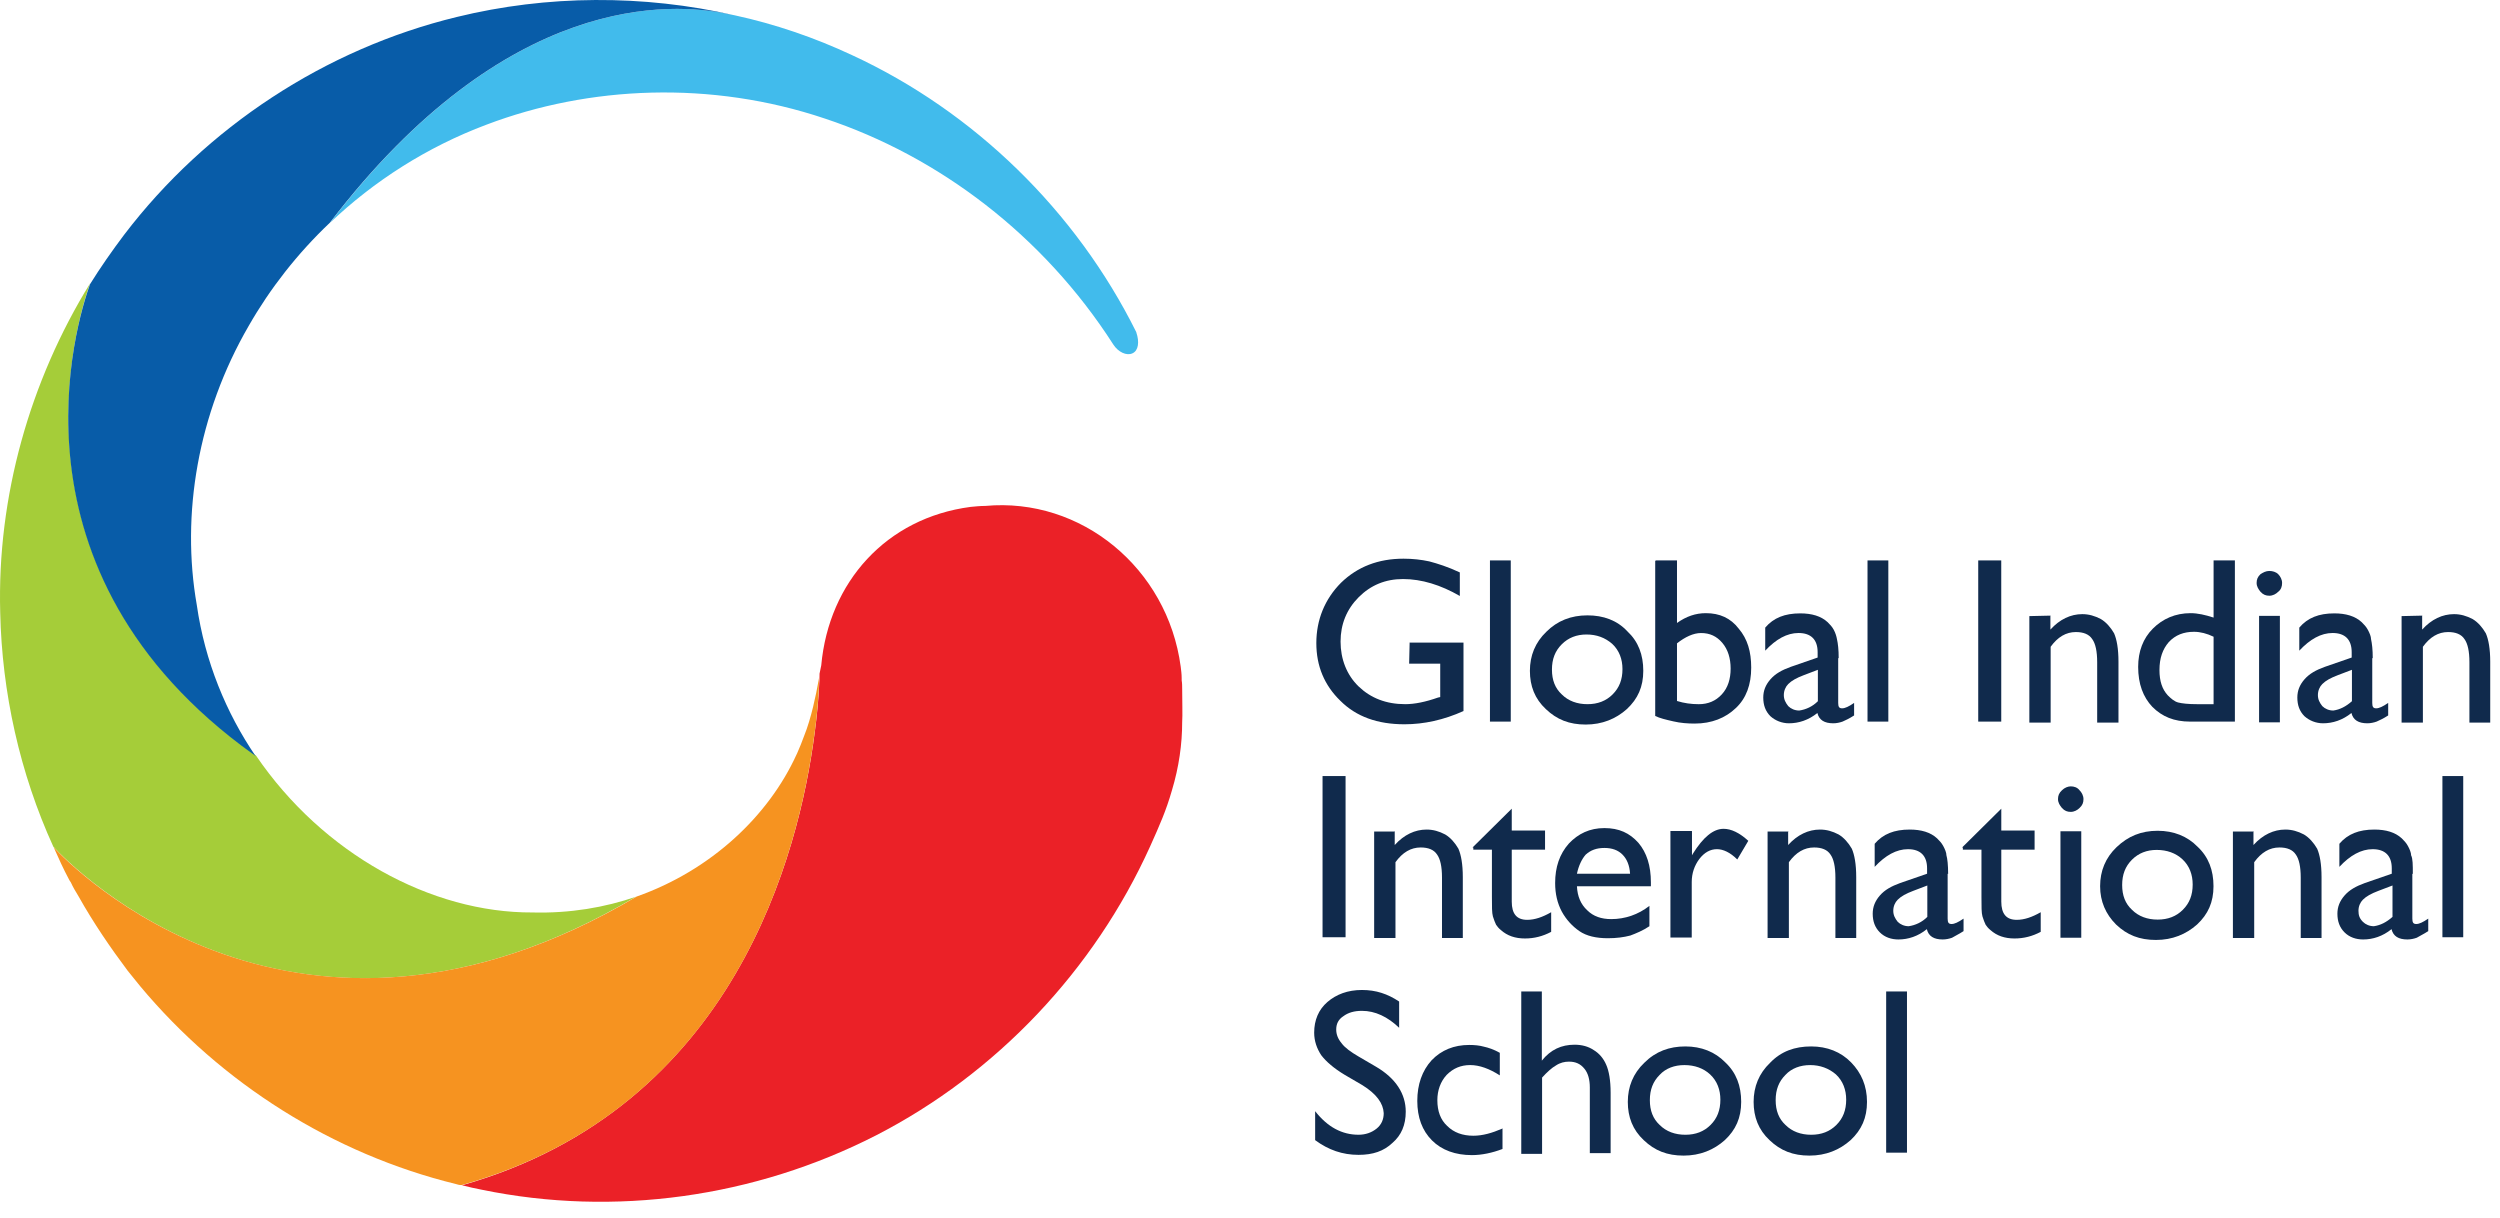<svg width="154" height="75" viewBox="0 0 154 75" fill="none" xmlns="http://www.w3.org/2000/svg">
<path d="M86.818 39.584H90.151V43.8C88.945 44.344 87.723 44.616 86.516 44.616C84.857 44.616 83.545 44.148 82.564 43.166C81.584 42.213 81.086 41.035 81.086 39.614C81.086 38.193 81.599 36.909 82.609 35.896C83.62 34.914 84.902 34.415 86.456 34.415C87.029 34.415 87.542 34.475 88.04 34.581C88.552 34.717 89.186 34.914 89.925 35.261V36.712C88.748 36.032 87.572 35.669 86.425 35.669C85.34 35.669 84.434 36.047 83.695 36.788C82.956 37.528 82.579 38.45 82.579 39.523C82.579 40.596 82.956 41.579 83.695 42.289C84.434 42.999 85.385 43.377 86.561 43.377C87.134 43.377 87.813 43.241 88.582 42.969L88.718 42.939V40.883H86.803L86.833 39.599L86.818 39.584Z" fill="#102A4C"/>
<path d="M93.063 34.522H91.781V44.451H93.063V34.522Z" fill="#102A4C"/>
<path d="M97.787 37.906C98.767 37.906 99.612 38.209 100.245 38.889C100.924 39.523 101.226 40.339 101.226 41.322C101.226 42.304 100.894 43.045 100.215 43.679C99.537 44.284 98.692 44.632 97.681 44.632C96.671 44.632 95.901 44.329 95.223 43.679C94.544 43.045 94.242 42.259 94.242 41.322C94.242 40.385 94.574 39.569 95.253 38.919C95.932 38.239 96.776 37.906 97.787 37.906ZM97.727 39.085C97.123 39.085 96.61 39.282 96.203 39.69C95.796 40.098 95.6 40.596 95.6 41.246C95.6 41.896 95.796 42.395 96.203 42.773C96.61 43.181 97.153 43.377 97.787 43.377C98.42 43.377 98.933 43.181 99.34 42.773C99.748 42.365 99.944 41.866 99.944 41.216C99.944 40.611 99.748 40.067 99.31 39.659C98.873 39.282 98.36 39.085 97.727 39.085Z" fill="#102A4C"/>
<path d="M102.021 34.522H103.303V38.375C103.877 37.967 104.45 37.771 105.083 37.771C105.928 37.771 106.607 38.073 107.104 38.723C107.647 39.358 107.874 40.144 107.874 41.126C107.874 42.169 107.572 43.015 106.923 43.62C106.29 44.224 105.445 44.572 104.389 44.572C103.982 44.572 103.515 44.541 103.077 44.436C102.61 44.33 102.232 44.239 101.961 44.103V34.537H101.991L102.021 34.522ZM103.303 39.63V43.181C103.741 43.317 104.178 43.378 104.646 43.378C105.219 43.378 105.687 43.181 106.064 42.773C106.441 42.365 106.607 41.821 106.607 41.186C106.607 40.552 106.441 40.008 106.094 39.599C105.747 39.191 105.325 38.995 104.782 38.995C104.314 38.995 103.801 39.237 103.303 39.63Z" fill="#102A4C"/>
<path d="M113.233 40.535V43.3C113.233 43.542 113.293 43.633 113.474 43.633C113.655 43.633 113.881 43.527 114.213 43.3V44.071C113.912 44.268 113.67 44.373 113.504 44.449C113.338 44.51 113.127 44.555 112.931 44.555C112.388 44.555 112.056 44.358 111.951 43.92C111.408 44.358 110.804 44.555 110.201 44.555C109.764 44.555 109.356 44.389 109.055 44.117C108.753 43.814 108.617 43.437 108.617 42.968C108.617 42.56 108.753 42.197 109.055 41.85C109.356 41.502 109.764 41.275 110.307 41.079L111.966 40.505V40.172C111.966 39.401 111.558 38.993 110.789 38.993C110.08 38.993 109.402 39.371 108.738 40.081V38.661C109.251 38.056 109.945 37.784 110.895 37.784C111.604 37.784 112.177 37.95 112.584 38.328C112.72 38.464 112.856 38.6 112.961 38.797C113.067 38.993 113.127 39.205 113.157 39.371C113.218 39.643 113.263 40.006 113.263 40.55M111.981 43.179V41.26L111.106 41.593C110.669 41.759 110.367 41.925 110.156 42.137C109.99 42.303 109.884 42.545 109.884 42.817C109.884 43.089 109.99 43.285 110.156 43.497C110.322 43.663 110.563 43.769 110.834 43.769C111.242 43.709 111.649 43.527 111.981 43.195" fill="#102A4C"/>
<path d="M116.321 34.522H115.039V44.451H116.321V34.522Z" fill="#102A4C"/>
<path d="M123.277 34.522H121.859V44.451H123.277V34.522Z" fill="#102A4C"/>
<path d="M126.305 37.937V38.783C126.878 38.148 127.557 37.831 128.266 37.831C128.673 37.831 129.035 37.937 129.412 38.133C129.744 38.33 130.016 38.647 130.227 39.01C130.393 39.388 130.498 39.962 130.498 40.763V44.511H129.186V40.793C129.186 40.113 129.08 39.645 128.884 39.373C128.688 39.07 128.341 38.934 127.874 38.934C127.27 38.934 126.758 39.237 126.32 39.841V44.511H125.008V37.952L126.32 37.922L126.305 37.937Z" fill="#102A4C"/>
<path d="M136.357 34.522H137.669V44.451H134.909C133.928 44.451 133.189 44.148 132.586 43.544C132.013 42.939 131.711 42.123 131.711 41.081C131.711 40.128 132.013 39.327 132.616 38.723C133.219 38.118 134.004 37.771 134.939 37.771C135.376 37.771 135.844 37.877 136.357 38.043V34.537V34.522ZM136.357 43.378V39.222C135.949 39.025 135.542 38.919 135.15 38.919C134.516 38.919 134.004 39.116 133.596 39.554C133.219 39.992 133.023 40.536 133.023 41.277C133.023 41.957 133.189 42.456 133.536 42.834C133.732 43.03 133.943 43.212 134.17 43.272C134.411 43.332 134.773 43.378 135.376 43.378H136.357Z" fill="#102A4C"/>
<path d="M139.792 35.171C139.988 35.171 140.199 35.231 140.335 35.367C140.471 35.503 140.577 35.7 140.577 35.911C140.577 36.123 140.516 36.319 140.335 36.456C140.199 36.592 140.003 36.697 139.792 36.697C139.581 36.697 139.415 36.637 139.249 36.456C139.113 36.289 139.008 36.123 139.008 35.911C139.008 35.7 139.068 35.534 139.249 35.367C139.415 35.262 139.581 35.171 139.792 35.171ZM139.159 37.937H140.441V44.496H139.159V37.937Z" fill="#102A4C"/>
<path d="M146.131 40.535V43.3C146.131 43.542 146.192 43.633 146.373 43.633C146.554 43.633 146.78 43.527 147.112 43.3V44.071C146.81 44.268 146.569 44.373 146.403 44.449C146.237 44.51 146.026 44.555 145.83 44.555C145.287 44.555 144.955 44.358 144.849 43.92C144.306 44.358 143.703 44.555 143.099 44.555C142.662 44.555 142.255 44.389 141.953 44.117C141.651 43.814 141.516 43.437 141.516 42.968C141.516 42.56 141.651 42.197 141.953 41.85C142.255 41.502 142.662 41.275 143.205 41.079L144.864 40.505V40.172C144.864 39.401 144.457 38.993 143.688 38.993C142.979 38.993 142.3 39.371 141.636 40.081V38.661C142.149 38.056 142.843 37.784 143.793 37.784C144.502 37.784 145.075 37.95 145.483 38.328C145.618 38.464 145.754 38.6 145.86 38.797C145.965 38.993 146.056 39.205 146.056 39.371C146.116 39.643 146.161 40.006 146.161 40.55M144.879 43.179V41.26L144.004 41.593C143.567 41.759 143.265 41.925 143.054 42.137C142.888 42.303 142.783 42.545 142.783 42.817C142.783 43.089 142.888 43.285 143.054 43.497C143.22 43.663 143.461 43.769 143.733 43.769C144.14 43.709 144.502 43.527 144.879 43.195" fill="#102A4C"/>
<path d="M149.205 37.937V38.783C149.778 38.148 150.456 37.831 151.165 37.831C151.573 37.831 151.935 37.937 152.312 38.133C152.644 38.33 152.915 38.647 153.126 39.01C153.292 39.388 153.398 39.962 153.398 40.763V44.511H152.116V40.793C152.116 40.113 152.01 39.645 151.814 39.373C151.618 39.07 151.271 38.934 150.803 38.934C150.2 38.934 149.687 39.237 149.25 39.841V44.511H147.938V37.952L149.22 37.922L149.205 37.937Z" fill="#102A4C"/>
<path d="M82.887 47.805H81.469V57.734H82.887V47.805Z" fill="#102A4C"/>
<path d="M85.915 51.206V52.053C86.489 51.418 87.167 51.101 87.876 51.101C88.284 51.101 88.646 51.206 89.023 51.403C89.355 51.599 89.626 51.917 89.837 52.279C90.003 52.657 90.109 53.231 90.109 54.032V57.781H88.827V54.063C88.827 53.383 88.721 52.914 88.525 52.642C88.329 52.34 87.982 52.204 87.514 52.204C86.911 52.204 86.398 52.506 85.961 53.111V57.781H84.648V51.221H85.93V51.191L85.915 51.206Z" fill="#102A4C"/>
<path d="M90.695 52.218L93.124 49.815V51.16H95.175V52.339H93.124V55.543C93.124 56.284 93.425 56.662 94.074 56.662C94.542 56.662 95.024 56.495 95.552 56.193V57.402C95.039 57.674 94.511 57.81 93.938 57.81C93.335 57.81 92.852 57.644 92.46 57.296C92.324 57.191 92.219 57.055 92.158 56.964C92.098 56.828 92.023 56.662 91.962 56.45C91.902 56.239 91.902 55.846 91.902 55.241V52.339H90.756V52.203H90.725L90.695 52.218Z" fill="#102A4C"/>
<path d="M101.725 54.592H97.139C97.169 55.226 97.381 55.71 97.773 56.073C98.15 56.45 98.648 56.617 99.251 56.617C100.096 56.617 100.91 56.345 101.604 55.801V57.055C101.197 57.327 100.79 57.493 100.428 57.629C100.02 57.735 99.583 57.795 99.04 57.795C98.331 57.795 97.728 57.66 97.29 57.357C96.853 57.055 96.476 56.647 96.204 56.148C95.933 55.634 95.797 55.06 95.797 54.395C95.797 53.413 96.068 52.612 96.642 51.962C97.215 51.357 97.924 51.01 98.829 51.01C99.734 51.01 100.382 51.312 100.925 51.917C101.438 52.521 101.695 53.337 101.695 54.35V54.592H101.725ZM97.139 53.821H100.412C100.382 53.307 100.216 52.914 99.945 52.642C99.673 52.37 99.311 52.234 98.829 52.234C98.346 52.234 97.984 52.37 97.682 52.642C97.441 52.914 97.245 53.322 97.139 53.821Z" fill="#102A4C"/>
<path d="M104.226 51.206V52.687L104.286 52.581C104.92 51.569 105.538 51.055 106.172 51.055C106.639 51.055 107.152 51.297 107.695 51.795L107.016 52.944C106.579 52.505 106.141 52.309 105.764 52.309C105.357 52.309 104.995 52.505 104.678 52.914C104.377 53.322 104.211 53.79 104.211 54.334V57.75H102.898V51.191H104.211L104.226 51.206Z" fill="#102A4C"/>
<path d="M110.15 51.206V52.053C110.723 51.418 111.402 51.101 112.111 51.101C112.518 51.101 112.88 51.206 113.257 51.403C113.589 51.599 113.86 51.917 114.072 52.279C114.237 52.657 114.343 53.231 114.343 54.032V57.781H113.061V54.063C113.061 53.383 112.955 52.914 112.759 52.642C112.563 52.34 112.216 52.204 111.749 52.204C111.145 52.204 110.632 52.506 110.195 53.111V57.781H108.883V51.221H110.165V51.191L110.15 51.206Z" fill="#102A4C"/>
<path d="M119.975 53.821V56.587C119.975 56.828 120.035 56.919 120.216 56.919C120.397 56.919 120.624 56.813 120.955 56.587V57.357C120.654 57.554 120.412 57.66 120.246 57.765C120.081 57.826 119.869 57.871 119.673 57.871C119.13 57.871 118.798 57.675 118.693 57.236C118.15 57.675 117.546 57.871 116.943 57.871C116.506 57.871 116.098 57.735 115.797 57.433C115.495 57.131 115.359 56.753 115.359 56.284C115.359 55.876 115.495 55.514 115.797 55.166C116.098 54.818 116.506 54.592 117.049 54.395L118.708 53.821V53.488C118.708 52.718 118.301 52.31 117.531 52.31C116.822 52.31 116.144 52.688 115.48 53.398V51.977C115.993 51.373 116.687 51.101 117.637 51.101C118.346 51.101 118.919 51.267 119.326 51.645C119.462 51.781 119.598 51.917 119.703 52.113C119.809 52.31 119.9 52.521 119.9 52.688C119.96 52.884 120.005 53.292 120.005 53.836M118.723 56.466V54.546L117.848 54.879C117.411 55.045 117.109 55.211 116.898 55.423C116.732 55.589 116.626 55.831 116.626 56.103C116.626 56.375 116.732 56.572 116.898 56.783C117.064 56.949 117.305 57.055 117.577 57.055C117.984 56.995 118.391 56.813 118.723 56.481" fill="#102A4C"/>
<path d="M120.852 52.218L123.28 49.815V51.16H125.331V52.339H123.28V55.543C123.28 56.284 123.582 56.662 124.23 56.662C124.698 56.662 125.181 56.495 125.708 56.193V57.402C125.196 57.674 124.668 57.81 124.095 57.81C123.491 57.81 123.009 57.644 122.616 57.296C122.481 57.191 122.375 57.055 122.315 56.964C122.254 56.828 122.179 56.662 122.119 56.45C122.058 56.239 122.058 55.846 122.058 55.241V52.339H120.912V52.203H120.882L120.852 52.218Z" fill="#102A4C"/>
<path d="M127.558 48.44C127.754 48.44 127.965 48.501 128.101 48.682C128.237 48.818 128.342 49.015 128.342 49.226C128.342 49.438 128.282 49.604 128.101 49.77C127.965 49.906 127.769 50.012 127.558 50.012C127.347 50.012 127.181 49.952 127.015 49.77C126.879 49.604 126.773 49.438 126.773 49.226C126.773 49.015 126.834 48.849 127.015 48.682C127.181 48.516 127.392 48.44 127.558 48.44ZM126.924 51.206H128.206V57.765H126.924V51.206Z" fill="#102A4C"/>
<path d="M132.912 51.176C133.892 51.176 134.737 51.508 135.37 52.158C136.049 52.793 136.351 53.609 136.351 54.591C136.351 55.574 136.019 56.314 135.34 56.949C134.662 57.553 133.817 57.901 132.806 57.901C131.796 57.901 131.026 57.599 130.348 56.949C129.714 56.314 129.367 55.528 129.367 54.591C129.367 53.654 129.699 52.838 130.378 52.188C131.087 51.508 131.901 51.176 132.912 51.176ZM132.851 52.355C132.248 52.355 131.735 52.551 131.328 52.959C130.921 53.367 130.725 53.866 130.725 54.516C130.725 55.166 130.921 55.664 131.328 56.042C131.735 56.45 132.278 56.647 132.912 56.647C133.545 56.647 134.058 56.45 134.465 56.042C134.873 55.634 135.069 55.135 135.069 54.486C135.069 53.881 134.873 53.337 134.435 52.929C134.028 52.551 133.485 52.355 132.851 52.355Z" fill="#102A4C"/>
<path d="M138.814 51.206V52.053C139.387 51.418 140.066 51.101 140.775 51.101C141.182 51.101 141.544 51.206 141.921 51.403C142.253 51.599 142.524 51.917 142.736 52.279C142.902 52.657 143.007 53.231 143.007 54.032V57.781H141.725V54.063C141.725 53.383 141.619 52.914 141.423 52.642C141.227 52.34 140.88 52.204 140.413 52.204C139.809 52.204 139.297 52.506 138.859 53.111V57.781H137.547V51.221H138.829V51.191L138.814 51.206Z" fill="#102A4C"/>
<path d="M148.6 53.821V56.587C148.6 56.828 148.66 56.919 148.841 56.919C149.022 56.919 149.249 56.813 149.58 56.587V57.357C149.279 57.554 149.037 57.66 148.871 57.765C148.706 57.826 148.494 57.871 148.298 57.871C147.755 57.871 147.423 57.675 147.318 57.236C146.775 57.675 146.171 57.871 145.568 57.871C145.131 57.871 144.723 57.735 144.422 57.433C144.12 57.131 143.984 56.753 143.984 56.284C143.984 55.876 144.12 55.514 144.422 55.166C144.723 54.818 145.131 54.592 145.674 54.395L147.333 53.821V53.488C147.333 52.718 146.926 52.31 146.156 52.31C145.447 52.31 144.769 52.688 144.105 53.398V51.977C144.618 51.373 145.312 51.101 146.262 51.101C146.971 51.101 147.544 51.267 147.951 51.645C148.087 51.781 148.223 51.917 148.328 52.113C148.434 52.31 148.525 52.521 148.525 52.688C148.63 52.884 148.63 53.292 148.63 53.836M147.378 56.466V54.546L146.503 54.879C146.066 55.045 145.764 55.211 145.553 55.423C145.387 55.589 145.282 55.831 145.282 56.103C145.282 56.375 145.342 56.572 145.553 56.783C145.719 56.949 145.96 57.055 146.232 57.055C146.639 56.995 147.001 56.813 147.378 56.481" fill="#102A4C"/>
<path d="M151.735 47.805H150.453V57.734H151.735V47.805Z" fill="#102A4C"/>
<path d="M83.925 66.847L82.839 66.213C82.16 65.805 81.692 65.396 81.391 65.004C81.119 64.595 80.953 64.127 80.953 63.613C80.953 62.842 81.225 62.192 81.768 61.724C82.311 61.255 83.02 60.983 83.894 60.983C84.769 60.983 85.478 61.225 86.187 61.694V63.311C85.478 62.631 84.709 62.268 83.894 62.268C83.427 62.268 83.05 62.374 82.748 62.6C82.446 62.797 82.311 63.069 82.311 63.417C82.311 63.719 82.416 63.991 82.642 64.263C82.839 64.535 83.216 64.807 83.683 65.079L84.769 65.714C85.976 66.424 86.594 67.376 86.594 68.48C86.594 69.296 86.323 69.93 85.78 70.399C85.237 70.913 84.573 71.139 83.683 71.139C82.703 71.139 81.828 70.837 81.013 70.233V68.449C81.783 69.432 82.673 69.9 83.683 69.9C84.121 69.9 84.498 69.764 84.799 69.522C85.101 69.28 85.237 68.948 85.237 68.57C85.207 67.966 84.799 67.391 83.925 66.847Z" fill="#102A4C"/>
<path d="M92.554 69.493V70.777C91.92 71.019 91.272 71.155 90.668 71.155C89.658 71.155 88.813 70.853 88.21 70.248C87.606 69.644 87.305 68.828 87.305 67.815C87.305 66.802 87.606 65.956 88.18 65.321C88.783 64.686 89.567 64.369 90.502 64.369C90.834 64.369 91.136 64.399 91.407 64.475C91.679 64.535 92.011 64.641 92.388 64.853V66.243C91.754 65.835 91.136 65.608 90.563 65.608C89.99 65.608 89.522 65.805 89.115 66.213C88.738 66.621 88.541 67.165 88.541 67.77C88.541 68.45 88.738 68.979 89.145 69.356C89.552 69.764 90.095 69.961 90.759 69.961C91.332 69.961 91.905 69.795 92.539 69.523" fill="#102A4C"/>
<path d="M93.695 61.074H94.977V65.336C95.52 64.656 96.184 64.354 96.998 64.354C97.436 64.354 97.843 64.46 98.175 64.686C98.506 64.883 98.778 65.2 98.944 65.593C99.11 65.971 99.215 66.545 99.215 67.316V71.034H97.933V66.983C97.933 66.515 97.828 66.107 97.601 65.835C97.36 65.533 97.058 65.397 96.651 65.397C96.38 65.397 96.108 65.457 95.837 65.638C95.595 65.774 95.294 66.046 94.992 66.379V71.079H93.71V61.074H93.68H93.695Z" fill="#102A4C"/>
<path d="M103.818 64.46C104.799 64.46 105.643 64.792 106.277 65.442C106.955 66.077 107.257 66.893 107.257 67.876C107.257 68.858 106.925 69.598 106.247 70.233C105.568 70.838 104.723 71.185 103.712 71.185C102.702 71.185 101.933 70.883 101.254 70.233C100.575 69.598 100.273 68.812 100.273 67.876C100.273 66.939 100.605 66.122 101.284 65.472C101.993 64.762 102.838 64.46 103.818 64.46ZM103.758 65.609C103.154 65.609 102.611 65.805 102.234 66.213C101.827 66.621 101.631 67.12 101.631 67.77C101.631 68.42 101.827 68.918 102.234 69.296C102.642 69.704 103.185 69.901 103.818 69.901C104.452 69.901 104.964 69.704 105.372 69.296C105.779 68.888 105.975 68.389 105.975 67.74C105.975 67.135 105.779 66.591 105.342 66.183C104.934 65.805 104.391 65.609 103.758 65.609Z" fill="#102A4C"/>
<path d="M111.568 64.46C112.549 64.46 113.393 64.792 114.027 65.442C114.66 66.092 115.007 66.893 115.007 67.876C115.007 68.858 114.675 69.598 113.997 70.233C113.318 70.838 112.473 71.185 111.462 71.185C110.452 71.185 109.683 70.883 109.004 70.233C108.325 69.598 108.023 68.812 108.023 67.876C108.023 66.939 108.355 66.122 109.034 65.472C109.713 64.762 110.557 64.46 111.568 64.46ZM111.508 65.609C110.904 65.609 110.361 65.805 109.984 66.213C109.577 66.621 109.381 67.12 109.381 67.77C109.381 68.42 109.577 68.918 109.984 69.296C110.392 69.704 110.935 69.901 111.568 69.901C112.202 69.901 112.714 69.704 113.122 69.296C113.529 68.888 113.725 68.389 113.725 67.74C113.725 67.135 113.529 66.591 113.092 66.183C112.654 65.805 112.111 65.609 111.508 65.609Z" fill="#102A4C"/>
<path d="M117.47 61.074H116.188V71.004H117.47V61.074Z" fill="#102A4C"/>
<path d="M39.215 55.225C37.254 55.906 35.097 56.268 32.805 56.208C26.56 56.238 19.893 52.596 15.775 46.551C15.67 46.49 15.61 46.415 15.61 46.415C-0.108 35.17 4.749 19.695 5.549 17.458C1.838 23.473 -0.183 30.606 0.013 37.725C0.119 42.651 1.22 47.624 3.286 52.157C4.372 53.336 18.264 67.633 39.2 55.225" fill="#A5CD39"/>
<path d="M72.822 42.454C72.822 42.288 72.822 42.077 72.791 41.91V41.774C72.791 41.532 72.761 41.306 72.731 41.064C71.917 34.989 66.592 30.621 60.694 31.165C60.393 31.165 60.091 31.195 59.789 31.225C54.601 31.905 51.056 35.85 50.589 40.988L50.483 41.502V41.563C50.483 41.699 50.483 41.971 50.453 42.333C50.423 42.968 50.347 43.95 50.181 45.175C49.231 52.474 45.294 68.222 28.461 73.013C28.868 73.119 29.275 73.209 29.668 73.285C37.858 74.978 46.501 73.753 53.952 69.945C61.403 66.121 67.407 59.744 70.846 52.142C71.449 50.797 71.826 49.95 72.188 48.696C72.626 47.245 72.822 45.825 72.822 44.48C72.852 44.071 72.822 43.134 72.822 42.454Z" fill="#EB2127"/>
<path d="M50.169 45.236C50.335 44.027 50.411 43.045 50.441 42.364C50.441 41.987 50.471 41.76 50.471 41.594V41.654C50.471 41.654 50.441 41.851 50.411 41.987C50.275 42.758 49.973 44.254 49.536 45.327C49.4 45.705 49.264 46.037 49.098 46.415L49.068 46.475C47.349 50.254 43.804 53.609 39.219 55.226C18.283 67.618 4.345 53.337 3.305 52.188C3.606 52.868 3.908 53.533 4.255 54.183C4.285 54.243 4.315 54.289 4.361 54.349C4.496 54.651 4.662 54.923 4.828 55.196C5.778 56.888 6.819 58.399 7.86 59.79C8.101 60.092 8.373 60.425 8.629 60.742C13.622 66.727 20.5 71.079 28.087 72.938C28.193 72.968 28.283 72.999 28.389 72.999H28.449C45.282 68.268 49.219 52.49 50.169 45.221" fill="#F69320"/>
<path d="M69.998 20.466C66.288 13 60.013 6.879 52.501 3.403C50.178 2.315 47.75 1.484 45.246 0.94C45.141 0.91 45.05 0.91 44.914 0.88C41.445 0.109 31.218 -0.541 20.328 13.726C23.028 11.156 26.301 9.056 29.966 7.68C36.302 5.277 43.798 4.945 50.812 7.303C57.826 9.63 64.266 14.496 68.58 21.222C68.882 21.69 69.395 21.932 69.757 21.766C70.134 21.599 70.194 21.055 69.998 20.481" fill="#41BBEC"/>
<path d="M28.142 1.045C20.042 3.01 12.697 7.831 7.644 14.466C6.904 15.448 6.196 16.461 5.547 17.503C4.732 19.77 -0.124 35.201 15.593 46.46C15.593 46.46 15.653 46.49 15.759 46.596C13.933 43.921 12.621 40.747 12.123 37.271C11.143 31.695 12.184 25.483 15.321 20.073C16.633 17.776 18.323 15.614 20.314 13.725C31.204 -0.526 41.416 0.108 44.9 0.879C45.036 0.909 45.141 0.909 45.232 0.94C39.636 -0.345 33.693 -0.315 28.142 1.045Z" fill="#085CA8"/>
</svg>

